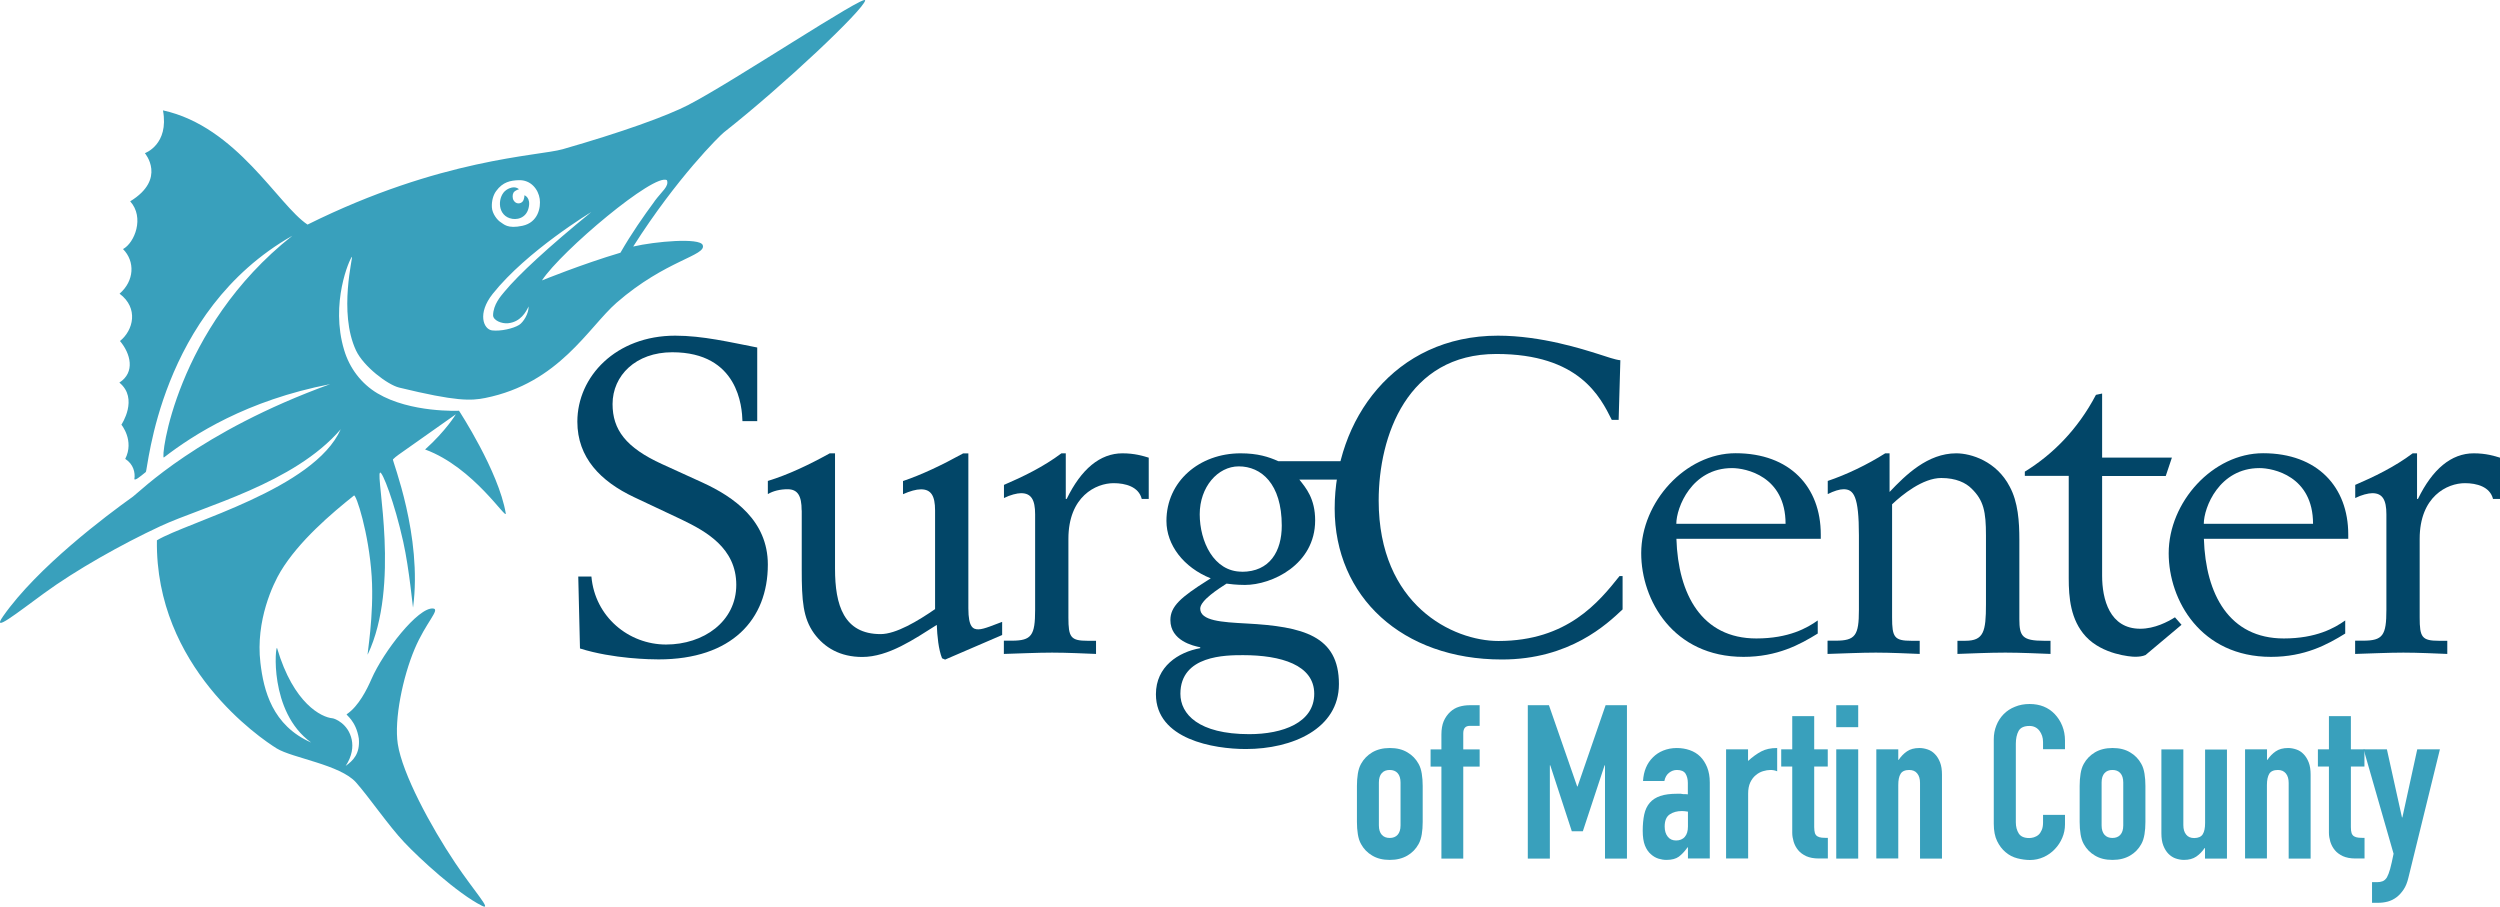 <?xml version="1.0" encoding="UTF-8"?><svg id="Layer_1" xmlns="http://www.w3.org/2000/svg" viewBox="0 0 247.12 89.62"><defs><style>.cls-1{fill:#024668;}.cls-2{fill:#39a0bc;}</style></defs><path class="cls-2" d="m134.13,77.69c0-.44.03-.84.09-1.21s.16-.7.32-.98c.26-.47.62-.84,1.1-1.13.48-.28,1.05-.43,1.74-.43s1.26.14,1.74.43c.48.28.84.66,1.1,1.13.16.28.26.61.32.98s.09.77.09,1.21v3.56c0,.44-.03.85-.09,1.21s-.16.7-.32.98c-.26.47-.62.85-1.1,1.13-.48.28-1.05.43-1.74.43s-1.26-.14-1.74-.43c-.48-.28-.84-.66-1.1-1.13-.16-.28-.26-.61-.32-.98s-.09-.77-.09-1.21v-3.56Zm2.17,3.9c0,.41.1.72.29.93.19.21.45.31.78.31s.59-.1.78-.31.29-.51.29-.93v-4.24c0-.41-.1-.72-.29-.93-.19-.21-.45-.31-.78-.31s-.59.1-.78.31-.29.51-.29.93v4.24Z"/><path class="cls-2" d="m142.48,84.87v-9.09h-1.07v-1.7h1.07v-1.47c0-.53.08-.97.23-1.33.16-.36.37-.66.64-.91.26-.24.55-.41.88-.51s.68-.15,1.03-.15h1v2.04h-.98c-.43,0-.64.25-.64.75v1.58h1.62v1.7h-1.62v9.09h-2.17,0Z"/><path class="cls-2" d="m151.02,84.87v-15.16h2.09l2.79,8.03h.04l2.77-8.03h2.11v15.16h-2.17v-9.22h-.04l-2.15,6.52h-1.09l-2.13-6.52h-.04v9.22h-2.18Z"/><path class="cls-2" d="m166.85,84.87v-1.11h-.04c-.28.4-.57.7-.86.92-.29.21-.7.32-1.22.32-.26,0-.52-.04-.78-.12s-.52-.22-.76-.44c-.24-.2-.44-.49-.59-.86-.15-.38-.22-.86-.22-1.46s.05-1.15.15-1.61c.1-.46.28-.85.55-1.16.26-.3.6-.52,1.04-.67.44-.15,1-.22,1.68-.22h.23c.09,0,.16,0,.23.02s.16.02.26.02.21,0,.32.02v-1.13c0-.37-.08-.67-.23-.92-.16-.24-.44-.36-.85-.36-.28,0-.54.09-.78.28-.23.18-.39.45-.46.81h-2.11c.06-.97.38-1.75.98-2.34.28-.28.62-.51,1.02-.67.4-.16.84-.25,1.34-.25.45,0,.88.07,1.28.21s.75.35,1.04.64c.28.28.51.64.68,1.06.17.43.26.92.26,1.49v7.52h-2.17.01Zm0-4.64c-.24-.04-.44-.06-.6-.06-.47,0-.87.11-1.2.33s-.5.62-.5,1.2c0,.41.1.75.3,1,.2.26.48.38.83.38s.66-.12.86-.36c.21-.24.31-.58.31-1.02v-1.47Z"/><path class="cls-2" d="m170.62,84.87v-10.8h2.17v1.15c.44-.4.87-.71,1.3-.94.43-.23.95-.34,1.58-.34v2.3c-.21-.09-.43-.13-.66-.13s-.47.04-.74.12c-.26.08-.5.21-.71.39-.23.18-.41.43-.55.72-.14.3-.21.67-.21,1.11v6.41h-2.18Z"/><path class="cls-2" d="m177.16,74.07v-3.28h2.17v3.28h1.34v1.7h-1.34v5.98c0,.26.03.45.07.6.05.14.13.25.25.32.11.07.25.11.42.13s.37.02.61.02v2.04h-.89c-.5,0-.91-.08-1.25-.23-.33-.16-.6-.35-.8-.6-.2-.24-.34-.51-.44-.82-.09-.31-.14-.6-.14-.88v-6.56h-1.09v-1.7h1.09Z"/><path class="cls-2" d="m181.51,71.88v-2.17h2.17v2.17h-2.17Zm0,12.99v-10.8h2.17v10.8h-2.17Z"/><path class="cls-2" d="m185.47,84.87v-10.8h2.17v1.04h.04c.23-.34.5-.62.82-.84.32-.22.73-.33,1.23-.33.27,0,.54.05.81.14s.51.24.72.46c.21.21.38.49.51.82.13.33.19.74.19,1.22v8.29h-2.17v-7.48c0-.4-.09-.71-.28-.94-.18-.23-.45-.34-.79-.34-.41,0-.7.13-.85.38-.16.26-.23.62-.23,1.11v7.26h-2.17Z"/><path class="cls-2" d="m204.12,80.55v.94c0,.47-.09.91-.27,1.33-.18.42-.42.79-.74,1.12-.31.33-.68.59-1.1.78-.42.19-.87.29-1.35.29-.41,0-.83-.06-1.26-.17s-.81-.31-1.15-.6c-.34-.28-.62-.65-.84-1.1s-.33-1.02-.33-1.71v-8.35c0-.5.09-.96.26-1.38.17-.43.41-.79.72-1.11.31-.31.68-.56,1.12-.73.43-.18.91-.27,1.44-.27,1.02,0,1.85.33,2.49,1,.31.33.56.71.74,1.16.18.45.27.93.27,1.46v.85h-2.17v-.72c0-.43-.12-.79-.36-1.11-.24-.31-.57-.47-.98-.47-.54,0-.9.17-1.08.5-.18.33-.27.76-.27,1.27v7.75c0,.44.1.81.29,1.11.19.3.54.45,1.03.45.14,0,.29-.02.46-.07.16-.05.32-.13.46-.25.13-.11.23-.27.32-.47.09-.2.13-.45.13-.75v-.75h2.17,0Z"/><path class="cls-2" d="m205.57,77.69c0-.44.03-.84.09-1.21s.16-.7.32-.98c.26-.47.62-.84,1.1-1.13.48-.28,1.05-.43,1.74-.43s1.26.14,1.74.43c.48.28.84.66,1.1,1.13.16.28.26.61.32.98s.09.77.09,1.21v3.56c0,.44-.03.85-.09,1.21s-.16.7-.32.98c-.26.47-.62.85-1.1,1.13-.48.28-1.05.43-1.74.43s-1.26-.14-1.74-.43c-.48-.28-.84-.66-1.1-1.13-.16-.28-.26-.61-.32-.98s-.09-.77-.09-1.21v-3.56Zm2.17,3.9c0,.41.1.72.29.93.19.21.45.31.78.31s.59-.1.78-.31.29-.51.29-.93v-4.24c0-.41-.1-.72-.29-.93-.19-.21-.45-.31-.78-.31s-.59.1-.78.31-.29.51-.29.93v4.24Z"/><path class="cls-2" d="m220.13,74.07v10.8h-2.17v-1.04h-.04c-.23.34-.5.62-.82.84-.32.22-.73.33-1.22.33-.27,0-.54-.05-.81-.14s-.51-.25-.72-.46-.38-.49-.51-.82c-.13-.33-.19-.74-.19-1.22v-8.28h2.17v7.48c0,.4.09.71.28.94.18.23.45.34.79.34.41,0,.7-.13.85-.38.16-.26.23-.62.23-1.11v-7.26h2.17v-.02Z"/><path class="cls-2" d="m221.92,84.87v-10.8h2.17v1.04h.04c.23-.34.5-.62.82-.84.32-.22.73-.33,1.22-.33.27,0,.54.05.81.14s.51.24.72.46c.21.21.38.49.51.82.13.33.19.74.19,1.22v8.29h-2.17v-7.48c0-.4-.09-.71-.28-.94s-.45-.34-.79-.34c-.41,0-.7.13-.85.38s-.23.62-.23,1.11v7.26h-2.17,0Z"/><path class="cls-2" d="m230.21,74.07v-3.28h2.17v3.28h1.34v1.7h-1.34v5.98c0,.26.02.45.07.6.05.14.13.25.25.32.11.07.25.11.42.13s.37.02.61.02v2.04h-.89c-.5,0-.91-.08-1.25-.23-.33-.16-.6-.35-.8-.6-.2-.24-.34-.51-.44-.82-.09-.31-.14-.6-.14-.88v-6.56h-1.09v-1.7h1.09Z"/><path class="cls-2" d="m233.64,74.07h2.3l1.49,6.73h.04l1.47-6.73h2.24l-3.11,12.67c-.11.48-.27.88-.48,1.19s-.44.57-.71.77-.56.34-.86.42c-.31.08-.62.12-.95.12h-.6v-2.04h.49c.21,0,.4-.03.55-.09.16-.06.3-.18.43-.38.11-.2.22-.48.32-.84.1-.36.21-.86.34-1.5l-2.96-10.31h0Z"/><path class="cls-2" d="m50.39,21.57c.65.22,1.61.02,1.86-1.01.25-1.04-.41-1.26-.41-1.26,0,0,0,.42-.19.63-.21.23-.65.28-.89-.14-.12-.21-.11-.57,0-.75.17-.25.54-.33.54-.33,0,0-.42-.47-1.24.06-.84.55-.98,2.36.32,2.8Z"/><path class="cls-2" d="m68.11,10.34c-2.24,1.16-6.71,2.75-12.49,4.41-2.43.69-12,.88-25.22,7.45-2.92-1.93-6.98-9.69-14.29-11.29.62,3.39-1.79,4.23-1.79,4.23,0,0,2.18,2.54-1.45,4.76,1.44,1.6.43,4.11-.71,4.72,1.21,1.22,1.12,3.15-.34,4.41,1.91,1.43,1.36,3.62.04,4.68,1.05,1.24,1.53,3.09-.06,4.11,1.93,1.58.2,4.16.2,4.16,0,0,1.3,1.57.38,3.38.81.52,1.01,1.36.9,2.01.1.12.47-.17,1.13-.71.23-.19,1.29-15.86,14.49-23.36-11.58,9.15-13.07,22.2-12.7,21.92,2.92-2.25,8.17-5.64,16.44-7.25-13,4.71-18.83,10.65-19.5,11.12-2.62,1.87-9.44,6.98-12.83,11.82-1.22,1.75,1.36-.31,4.05-2.27,3.12-2.28,7.65-4.84,11.5-6.63,4.26-1.98,13.21-4.2,17.82-9.58-2.63,5.92-15.17,9.17-18.17,10.98-.18,12.52,10.21,19.56,11.84,20.57,1.54.95,6.29,1.61,7.84,3.36,1.28,1.44,3.25,4.32,4.77,5.92,1.51,1.61,5.29,5.08,7.67,6.27,1.08.54-.74-1.4-2.64-4.24-2.42-3.61-5.22-8.81-5.67-11.75-.37-2.42.49-6.61,1.67-9.4,1.11-2.62,2.55-3.91,1.83-3.99-1.48-.16-4.92,4.26-6.1,6.97-.43.99-1.27,2.7-2.45,3.48-.11.07.92.61,1.2,2.41.13,1.51-.57,2.17-1.3,2.7.65-.99.74-1.89.6-2.58-.33-1.61-1.71-2.12-1.91-2.13-1.05-.09-3.84-1.41-5.47-6.93-.15-.49-.87,6.28,3.37,9.33-3.84-1.69-4.7-5.14-5.02-7.89-.49-4.18,1.27-7.82,2-9.03,1.8-2.99,5.02-5.72,7.25-7.5.2-.16,1.47,3.67,1.75,7.99.25,3.89-.5,7.96-.39,7.72,3.24-6.82.79-17.56,1.21-17.97.21-.21,1.44,2.95,2.3,6.84.61,2.74.95,6.64.97,6.48.94-7.06-2.08-14.53-1.99-14.63.13-.14.37-.33.58-.48.21-.16,5.64-3.98,5.64-3.98,0,0-.97,1.62-3.04,3.48,4.83,1.77,8.1,7.11,7.97,6.3-.7-4.15-4.62-10.13-4.62-10.13,0,0-4.78.23-8.06-1.72-1.61-.96-2.76-2.5-3.29-4.27-1.41-4.65.55-9.03.76-9.22.17-.15-1.36,5.47.41,9.25.74,1.58,3.12,3.39,4.26,3.67,5.67,1.38,7.1,1.31,8.51,1.03,7.31-1.47,10.2-6.98,12.99-9.42,4.87-4.24,8.92-4.64,8.51-5.7-.29-.74-4.69-.36-6.87.15,4.32-6.8,8.56-10.97,8.97-11.29C77.55,8.36,85.38.94,85.52.04c.11-.71-13.13,8.09-17.42,10.3h0Zm-19.49,10.14c-.03-.66.15-1.22.42-1.59.66-.92,1.45-1.05,2.22-1.08,1.24-.05,1.96.94,2.09,1.85.12.83-.15,2.33-1.71,2.66-1.49.32-1.84-.17-2.17-.37-.27-.16-.82-.8-.85-1.47Zm2.69,11.64c-.58.36-1.82.64-2.67.54-.85-.11-1.48-1.67.06-3.61,3.38-4.25,9.75-8.09,9.75-8.09-4.26,3.48-7.15,6.14-8.61,7.9-.35.42-1.08,1.25-1.1,2.3,0,.5.84.86,1.49.79,1.23-.13,1.76-1.11,2.02-1.66.03.68-.51,1.56-.94,1.83Zm13.39-12.22c-1.1,1.49-2.3,3.21-3.37,5.08-3.75,1.11-7.76,2.74-7.76,2.74,1.9-2.9,11.18-10.72,12.36-9.9.21.61-.48,1.06-1.24,2.08h0Z"/><path class="cls-1" d="m74.86,41.63h-1.47c-.04-1.39-.39-6.81-6.94-6.81-3.6,0-5.9,2.3-5.9,5.12,0,2.52,1.3,4.3,4.9,5.94l3.99,1.82c3.12,1.43,6.46,3.77,6.46,8.11,0,5.42-3.56,9.37-10.8,9.37-.69,0-4.47-.04-7.77-1.08l-.17-7.11h1.3c.35,3.99,3.69,6.72,7.38,6.72s6.94-2.26,6.94-5.9-2.99-5.29-5.42-6.46l-4.69-2.21c-3.3-1.56-5.6-3.9-5.6-7.46,0-4.47,3.82-8.5,9.67-8.5,2.73,0,5.42.65,8.11,1.17v7.29h.01Z"/><path class="cls-1" d="m79.24,50.44c0-1.43-.39-2.08-1.39-2.08-.74,0-1.43.17-1.95.48v-1.3c2-.61,4.08-1.6,6.12-2.73h.52v11.41c0,3.6.87,6.46,4.51,6.46,1.52,0,3.69-1.3,5.38-2.47v-9.76c0-1.43-.39-2.08-1.39-2.08-.48,0-1.08.17-1.78.48v-1.3c1.82-.61,3.9-1.6,5.94-2.73h.52v15.31c0,1.91.48,2.08,1,2.08.56,0,1.6-.48,2.34-.74v1.3l-5.64,2.43-.3-.13c-.35-.87-.48-2.21-.52-3.3-2.21,1.39-4.77,3.17-7.37,3.17-2.17,0-3.73-.91-4.77-2.34-1.08-1.52-1.21-3.21-1.21-6.29v-5.86h-.01Z"/><path class="cls-1" d="m99.24,63.33h.78c1.95,0,2.3-.52,2.3-3.04v-9.46c0-1.43-.39-2.08-1.39-2.08-.39,0-1.08.17-1.69.48v-1.3c1.82-.78,3.9-1.78,5.68-3.12h.43v4.51h.09c1.43-2.95,3.3-4.51,5.51-4.51,1.21,0,2.04.26,2.6.43v4.08h-.69c-.3-1.21-1.61-1.56-2.78-1.56-1.74,0-4.47,1.3-4.47,5.51v7.77c0,1.95.22,2.3,1.91,2.3h.82v1.3c-1-.04-2.91-.13-4.34-.13s-3.38.09-4.77.13v-1.3h0Z"/><path class="cls-1" d="m132.17,47.41h-3.73c.65.82,1.56,1.87,1.56,4.03,0,4.38-4.29,6.38-6.94,6.38-.82,0-1.52-.09-1.82-.13-.74.48-2.6,1.65-2.6,2.47,0,1.21,2.13,1.34,4.56,1.47,5.6.3,9.15,1.21,9.15,5.99,0,4.42-4.6,6.42-9.2,6.42-3.17,0-8.89-.95-8.89-5.42,0-2.73,2.21-4.16,4.38-4.55v-.09c-.69-.13-2.95-.65-2.95-2.69,0-1.35,1.04-2.26,3.64-3.9l.35-.22c-2.69-1.08-4.38-3.3-4.38-5.68,0-3.9,3.25-6.68,7.33-6.68,1.69,0,2.78.35,3.73.78h7.07l-1.26,1.82h0Zm-8.68,25.16c3.3,0,6.42-1.13,6.42-3.99s-3.3-3.82-7.03-3.82c-1.69,0-6.2,0-6.2,3.82,0,2,1.78,3.99,6.81,3.99Zm-.74-16.05c2.78,0,3.95-2.04,3.95-4.56,0-4.16-2.04-5.86-4.25-5.86-2.08,0-3.86,2.04-3.86,4.73s1.39,5.68,4.16,5.68h0Z"/><path class="cls-1" d="m160.01,41.5h-.69c-1.13-2.26-3.21-6.51-11.41-6.51-8.81,0-11.63,8.11-11.63,14.49,0,10.33,7.33,13.88,11.84,13.88,6.81,0,9.93-3.86,11.97-6.42h.3v3.3c-1.52,1.43-5.21,4.95-11.93,4.95-9.85,0-16.53-6.2-16.53-14.92s5.86-17.09,16.14-17.09c4.3,0,8.42,1.35,9.93,1.82.82.26,1.65.56,2.17.61l-.17,5.9h.01Z"/><path class="cls-1" d="m179.67,62.63c-1.74,1.08-3.99,2.3-7.33,2.3-6.94,0-10.11-5.6-10.11-10.24,0-5.08,4.38-9.89,9.33-9.89,5.38,0,8.42,3.34,8.42,8.03v.43h-14.27c.17,5.51,2.52,9.85,7.9,9.85,3.21,0,5.03-1.04,6.07-1.78v1.3h0Zm-3.17-10.85c0-4.73-3.95-5.51-5.29-5.51-3.99,0-5.51,3.9-5.51,5.51h10.8,0Z"/><path class="cls-1" d="m180.67,63.33h.78c1.95,0,2.3-.52,2.3-3.04v-7.37c0-3.9-.52-4.56-1.52-4.56-.39,0-.95.17-1.56.48v-1.3c1.82-.61,3.9-1.6,5.68-2.73h.43v3.82c1.6-1.69,3.77-3.82,6.59-3.82,1.47,0,3.99.78,5.29,3.3.82,1.52.95,3.43.95,5.25v7.85c0,1.69.3,2.13,2.43,2.13h.65v1.3c-1.04-.04-2.99-.13-4.47-.13-1.56,0-3.56.09-4.73.13v-1.3h.78c1.82,0,2.04-.91,2.04-3.6v-6.81c0-2.34-.22-3.47-1.43-4.64-.56-.56-1.52-1.04-2.99-1.04-1.82,0-3.86,1.65-4.86,2.6v11.19c0,1.95.22,2.3,1.91,2.3h.82v1.3c-1-.04-2.91-.13-4.34-.13s-3.38.09-4.77.13v-1.3h.02Z"/><path class="cls-1" d="m200.15,46.62c2.69-1.65,5.21-4.12,7.03-7.59l.61-.13v6.33h6.9l-.61,1.82h-6.29v9.85c0,2.34.74,5.25,3.77,5.25,1.43,0,2.73-.69,3.43-1.13l.65.74-3.56,2.99c-.3.13-.65.17-1.04.17-.43,0-3.21-.22-4.86-2-1.52-1.65-1.69-3.86-1.69-5.77v-10.11h-4.34v-.43h0Z"/><path class="cls-1" d="m231.81,62.63c-1.74,1.08-3.99,2.3-7.33,2.3-6.94,0-10.11-5.6-10.11-10.24,0-5.08,4.38-9.89,9.33-9.89,5.38,0,8.42,3.34,8.42,8.03v.43h-14.27c.17,5.51,2.52,9.85,7.9,9.85,3.21,0,5.03-1.04,6.07-1.78v1.3h0Zm-3.17-10.85c0-4.73-3.95-5.51-5.29-5.51-3.99,0-5.51,3.9-5.51,5.51h10.8,0Z"/><path class="cls-1" d="m232.81,63.33h.78c1.95,0,2.3-.52,2.3-3.04v-9.46c0-1.43-.39-2.08-1.39-2.08-.39,0-1.08.17-1.69.48v-1.3c1.82-.78,3.9-1.78,5.68-3.12h.43v4.51h.09c1.43-2.95,3.3-4.51,5.51-4.51,1.22,0,2.04.26,2.6.43v4.08h-.69c-.3-1.21-1.61-1.56-2.78-1.56-1.74,0-4.47,1.3-4.47,5.51v7.77c0,1.95.22,2.3,1.91,2.3h.82v1.3c-1-.04-2.91-.13-4.34-.13s-3.38.09-4.77.13v-1.3h.01Z"/></svg>